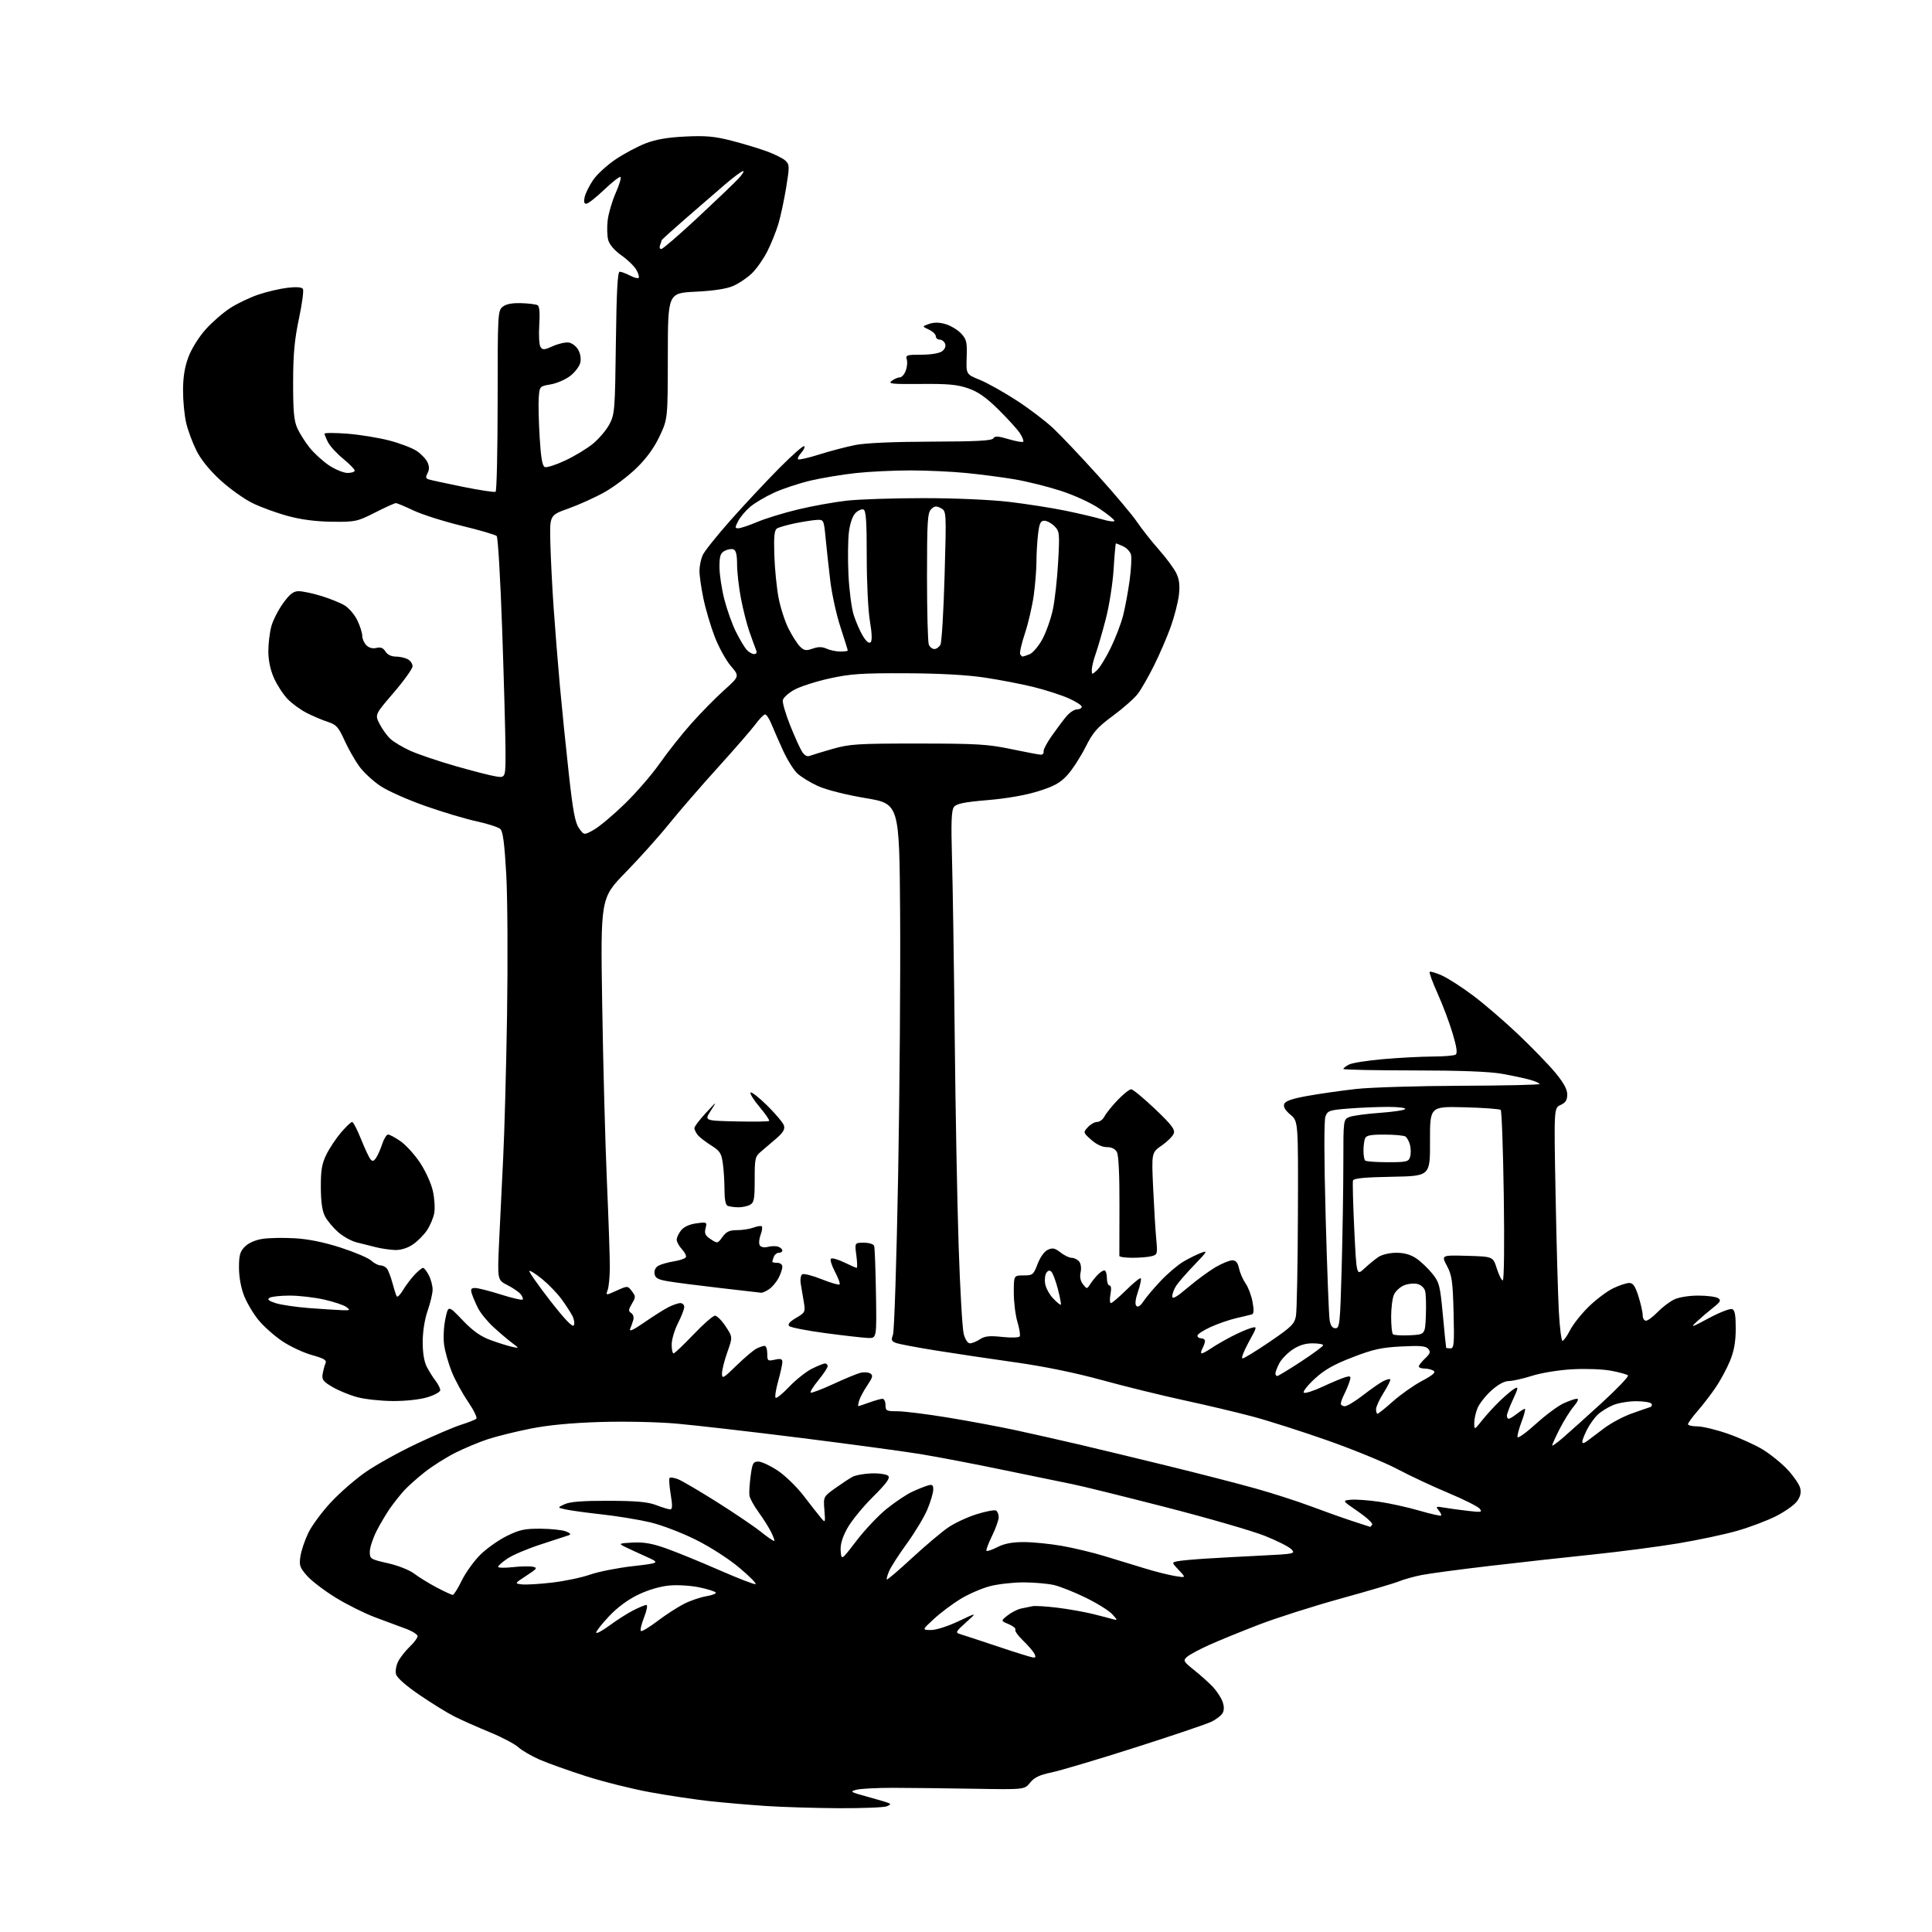 <?xml version="1.0" encoding="UTF-8" standalone="no"?>
<svg 
  version="1.1" 
  xmlns="http://www.w3.org/2000/svg" 
  xmlns:xlink="http://www.w3.org/1999/xlink" 
  xmlns:svg="http://www.w3.org/2000/svg"
  xmlns:rdf="http://www.w3.org/1999/02/22-rdf-syntax-ns#"
  xmlns:cc="http://creativecommons.org/ns#"
  xmlns:dc="http://purl.org/dc/elements/1.1/"
  viewBox="0 0 768 768"
  width="768"
  height="768"
>
<style>svg {background-color: white; }</style>"
<path stroke="none" fill="black" fill-rule="evenodd" d="M333.50,718.79C324.15,718.74 311.10,718.35 304.50,717.91C297.90,717.47 287.77,716.60 282.00,715.97C276.23,715.33 265.65,713.75 258.50,712.45C251.35,711.15 239.83,708.27 232.90,706.05C225.97,703.83 217.64,700.85 214.40,699.43C211.15,698.00 207.38,695.79 206.00,694.52C204.62,693.24 199.50,690.56 194.62,688.55C189.74,686.54 183.44,683.74 180.62,682.32C177.80,680.90 171.56,677.04 166.74,673.75C161.28,670.02 157.76,666.91 157.41,665.49C157.09,664.24 157.51,661.93 158.33,660.36C159.15,658.79 161.21,656.18 162.91,654.56C164.61,652.95 166.00,651.07 166.00,650.40C166.00,649.72 163.86,648.38 161.25,647.42C158.64,646.47 153.12,644.41 148.99,642.86C144.86,641.31 137.83,637.79 133.37,635.05C128.91,632.30 123.80,628.40 122.02,626.37C119.15,623.10 118.86,622.24 119.43,618.60C119.78,616.34 121.19,612.18 122.56,609.34C123.93,606.50 127.94,601.06 131.47,597.26C134.99,593.45 141.29,587.97 145.46,585.09C149.64,582.21 158.68,577.18 165.57,573.93C172.45,570.67 180.43,567.27 183.29,566.36C186.16,565.45 188.88,564.38 189.34,563.97C189.80,563.56 188.31,560.51 186.04,557.18C183.77,553.85 180.86,548.51 179.58,545.31C178.30,542.12 176.94,537.35 176.56,534.72C176.17,532.03 176.37,527.52 177.02,524.38C178.18,518.82 178.18,518.82 183.84,524.75C187.98,529.08 190.98,531.22 195.00,532.70C198.03,533.81 201.85,535.01 203.50,535.37C206.50,536.03 206.50,536.03 203.50,533.78C201.85,532.53 198.55,529.74 196.17,527.55C193.78,525.37 191.03,521.99 190.04,520.04C189.06,518.10 187.94,515.49 187.56,514.25C187.00,512.43 187.25,512.00 188.88,512.00C189.99,512.00 194.56,513.16 199.04,514.57C203.52,515.99 207.43,516.90 207.74,516.60C208.04,516.30 207.69,515.33 206.96,514.45C206.23,513.57 203.85,511.94 201.67,510.83C197.71,508.81 197.71,508.81 198.40,493.65C198.78,485.32 199.50,470.40 200.01,460.50C200.52,450.60 201.22,424.95 201.56,403.50C201.90,382.05 201.76,356.94 201.25,347.69C200.57,335.51 199.93,330.52 198.91,329.56C198.13,328.83 193.90,327.45 189.50,326.50C185.10,325.55 175.89,322.80 169.04,320.38C162.18,317.97 154.19,314.42 151.28,312.49C148.38,310.56 144.59,307.07 142.88,304.74C141.17,302.41 138.51,297.74 136.97,294.36C134.55,289.02 133.68,288.05 130.34,286.97C128.23,286.29 124.47,284.70 122.00,283.45C119.53,282.20 116.06,279.68 114.30,277.84C112.54,276.00 110.11,272.25 108.89,269.50C107.46,266.28 106.67,262.50 106.67,258.88C106.67,255.79 107.22,251.29 107.89,248.88C108.57,246.47 110.67,242.36 112.57,239.75C115.24,236.07 116.64,235.00 118.76,235.01C120.27,235.01 124.26,235.85 127.63,236.88C131.00,237.90 135.17,239.58 136.90,240.60C138.63,241.62 140.93,244.30 142.02,246.54C143.11,248.79 144.00,251.58 144.00,252.74C144.00,253.91 144.74,255.60 145.64,256.50C146.69,257.54 148.14,257.93 149.63,257.56C151.31,257.14 152.32,257.54 153.22,258.99C154.00,260.23 155.56,261.00 157.31,261.00C158.86,261.00 161.00,261.47 162.07,262.04C163.13,262.60 164.00,263.87 164.00,264.84C164.00,265.81 160.62,270.54 156.50,275.34C149.00,284.07 149.00,284.07 150.90,287.79C151.95,289.83 153.86,292.49 155.16,293.69C156.45,294.90 159.98,297.02 163.00,298.40C166.03,299.78 174.05,302.51 180.84,304.46C187.62,306.41 194.94,308.29 197.09,308.63C201.00,309.26 201.00,309.26 200.94,297.88C200.90,291.62 200.31,270.18 199.62,250.24C198.93,230.29 197.95,213.56 197.44,213.07C196.92,212.57 190.65,210.74 183.50,209.00C176.35,207.26 167.74,204.52 164.36,202.92C160.98,201.31 157.83,200.00 157.36,200.00C156.89,199.99 153.16,201.68 149.09,203.75C141.98,207.34 141.28,207.50 132.09,207.40C125.69,207.33 119.84,206.58 114.50,205.14C110.10,203.96 103.76,201.65 100.41,200.01C97.07,198.38 91.30,194.27 87.61,190.88C83.32,186.95 79.87,182.69 78.08,179.11C76.54,176.02 74.70,171.08 74.01,168.12C73.31,165.16 72.75,159.31 72.76,155.12C72.78,149.78 73.43,145.79 74.95,141.80C76.17,138.56 79.14,133.84 81.80,130.88C84.38,128.01 88.79,124.19 91.61,122.39C94.42,120.59 99.45,118.20 102.78,117.08C106.10,115.96 111.28,114.75 114.28,114.40C117.86,113.98 119.97,114.14 120.42,114.87C120.80,115.48 120.08,120.82 118.82,126.74C117.06,135.08 116.54,140.77 116.52,152.00C116.51,163.52 116.85,167.27 118.20,170.24C119.13,172.30 121.35,175.80 123.14,178.03C124.93,180.25 128.41,183.41 130.87,185.04C133.33,186.67 136.62,188.00 138.17,188.00C139.73,188.00 141.00,187.58 141.00,187.07C141.00,186.55 138.95,184.45 136.44,182.39C133.93,180.34 131.23,177.40 130.44,175.88C129.65,174.35 129.00,172.79 129.00,172.41C129.00,172.02 133.02,172.02 137.93,172.39C142.84,172.76 150.38,173.98 154.68,175.09C158.98,176.21 163.94,178.10 165.70,179.30C167.45,180.49 169.37,182.51 169.95,183.79C170.69,185.41 170.69,186.70 169.96,188.07C169.18,189.53 169.24,190.15 170.21,190.51C170.92,190.77 177.06,192.11 183.86,193.49C190.65,194.86 196.57,195.76 197.01,195.49C197.45,195.22 197.81,178.93 197.82,159.28C197.82,124.86 197.89,123.51 199.80,121.96C201.16,120.86 203.52,120.40 207.23,120.51C210.22,120.60 213.15,120.98 213.75,121.35C214.45,121.78 214.67,124.62 214.36,129.26C214.10,133.24 214.33,137.15 214.87,137.94C215.71,139.17 216.40,139.12 219.78,137.60C221.95,136.62 224.78,135.98 226.08,136.16C227.37,136.35 229.08,137.66 229.87,139.07C230.74,140.63 231.05,142.68 230.65,144.27C230.28,145.72 228.46,148.07 226.60,149.49C224.75,150.91 221.26,152.40 218.86,152.81C214.54,153.54 214.50,153.59 214.16,158.02C213.98,160.49 214.14,167.59 214.52,173.82C215.02,182.04 215.59,185.29 216.59,185.67C217.35,185.96 220.99,184.79 224.68,183.06C228.37,181.34 233.34,178.33 235.72,176.38C238.10,174.42 241.04,170.95 242.25,168.66C244.35,164.71 244.48,163.09 244.82,136.25C245.09,115.72 245.50,108.00 246.34,108.01C246.98,108.01 248.80,108.69 250.40,109.52C251.99,110.36 253.56,110.78 253.87,110.46C254.19,110.15 253.78,108.71 252.97,107.27C252.16,105.84 249.50,103.26 247.06,101.54C244.33,99.62 242.30,97.28 241.79,95.46C241.33,93.83 241.24,90.25 241.57,87.50C241.91,84.75 243.34,79.90 244.74,76.73C246.14,73.56 247.02,70.69 246.69,70.36C246.37,70.03 243.45,72.29 240.21,75.38C236.97,78.47 233.75,81.00 233.05,81.00C232.18,81.00 231.99,80.15 232.43,78.25C232.79,76.74 234.31,73.70 235.81,71.50C237.32,69.30 241.33,65.63 244.73,63.34C248.14,61.05 253.53,58.18 256.71,56.96C260.76,55.41 265.51,54.60 272.50,54.27C280.57,53.88 284.10,54.21 290.81,55.93C295.38,57.11 301.68,59.01 304.81,60.15C307.94,61.30 311.28,62.97 312.24,63.88C313.86,65.42 313.88,66.16 312.52,74.52C311.71,79.46 310.32,85.97 309.42,89.00C308.51,92.03 306.52,96.97 304.98,100.00C303.44,103.03 300.68,106.94 298.84,108.70C297.00,110.46 293.70,112.69 291.50,113.65C288.86,114.81 283.76,115.60 276.50,115.96C265.50,116.50 265.50,116.50 265.47,141.50C265.44,166.50 265.44,166.50 262.23,173.35C260.06,177.96 257.07,182.10 253.06,186.02C249.79,189.22 244.05,193.55 240.31,195.65C236.56,197.75 230.12,200.66 226.00,202.13C218.50,204.80 218.50,204.80 218.77,215.65C218.91,221.62 219.50,233.25 220.07,241.50C220.64,249.75 221.76,263.70 222.55,272.50C223.35,281.30 224.94,297.04 226.10,307.48C227.76,322.51 228.61,327.04 230.18,329.25C232.16,332.04 232.16,332.04 236.11,329.82C238.27,328.60 243.78,323.98 248.34,319.55C252.90,315.12 259.15,307.90 262.23,303.50C265.30,299.10 270.90,292.03 274.66,287.79C278.42,283.54 284.31,277.54 287.75,274.45C294.01,268.83 294.01,268.83 290.51,264.74C288.59,262.49 285.70,257.24 284.09,253.08C282.49,248.91 280.46,242.03 279.59,237.79C278.71,233.55 278.02,228.60 278.05,226.79C278.07,224.98 278.63,222.25 279.30,220.73C279.96,219.20 284.99,212.90 290.47,206.73C295.95,200.55 304.63,191.28 309.75,186.11C314.87,180.95 319.35,177.01 319.69,177.36C320.04,177.70 319.50,178.89 318.50,180.00C317.50,181.11 316.93,182.27 317.25,182.58C317.56,182.89 321.36,182.02 325.70,180.65C330.04,179.28 336.49,177.59 340.04,176.89C344.10,176.09 355.33,175.60 370.29,175.56C388.21,175.51 394.26,175.19 394.85,174.25C395.46,173.26 396.73,173.32 400.91,174.57C403.82,175.43 406.44,175.89 406.73,175.60C407.03,175.30 406.46,173.81 405.48,172.28C404.49,170.75 400.66,166.52 396.97,162.87C392.02,157.98 388.86,155.76 384.88,154.37C380.56,152.87 376.86,152.53 366.06,152.63C354.41,152.74 352.87,152.57 354.50,151.38C355.53,150.62 356.98,150.00 357.72,150.00C358.45,150.00 359.50,148.82 360.05,147.37C360.60,145.92 360.78,143.90 360.46,142.87C359.92,141.18 360.47,141.00 366.24,141.00C370.03,141.00 373.37,140.45 374.47,139.64C375.61,138.81 376.08,137.65 375.69,136.64C375.35,135.74 374.37,135.00 373.53,135.00C372.69,135.00 372.00,134.40 372.00,133.66C372.00,132.92 370.76,131.74 369.25,131.03C366.50,129.74 366.50,129.74 369.37,128.75C371.33,128.07 373.41,128.11 375.93,128.86C377.96,129.47 380.72,131.14 382.06,132.57C384.21,134.87 384.47,135.97 384.27,141.98C384.04,148.78 384.04,148.78 389.41,150.96C392.36,152.16 398.91,155.81 403.95,159.08C409.00,162.34 415.63,167.37 418.69,170.26C421.75,173.14 429.74,181.57 436.44,189.00C443.15,196.43 450.15,204.75 452.00,207.50C453.85,210.25 457.76,215.20 460.68,218.50C463.60,221.80 466.73,226.03 467.62,227.90C468.80,230.39 469.07,232.74 468.62,236.60C468.27,239.51 466.81,245.18 465.37,249.20C463.93,253.21 460.96,260.10 458.77,264.50C456.58,268.90 453.69,273.96 452.34,275.75C451.00,277.53 446.56,281.47 442.47,284.49C436.10,289.20 434.52,291.01 431.49,297.02C429.54,300.89 426.34,305.83 424.37,308.02C421.50,311.19 419.20,312.48 412.82,314.50C407.83,316.07 400.33,317.40 392.68,318.05C383.21,318.85 380.21,319.46 379.20,320.79C378.20,322.11 378.03,326.80 378.44,341.50C378.74,351.95 379.22,383.90 379.52,412.50C379.81,441.10 380.51,478.45 381.08,495.50C381.64,512.55 382.55,528.19 383.09,530.25C383.67,532.47 384.69,534.00 385.57,534.00C386.40,534.00 388.18,533.27 389.54,532.38C391.49,531.11 393.34,530.91 398.40,531.45C401.94,531.83 405.04,531.74 405.35,531.24C405.66,530.75 405.25,528.17 404.45,525.51C403.65,522.86 403.00,517.60 403.00,513.84C403.00,507.00 403.00,507.00 406.86,507.00C410.53,507.00 410.82,506.77 412.47,502.43C413.51,499.71 415.16,497.43 416.54,496.80C418.42,495.94 419.37,496.14 421.56,497.87C423.05,499.04 425.05,500.00 426.01,500.00C426.97,500.00 428.30,500.66 428.97,501.46C429.67,502.31 429.92,504.10 429.56,505.73C429.16,507.56 429.49,509.23 430.51,510.52C432.04,512.46 432.09,512.46 433.29,510.59C433.95,509.54 435.29,507.85 436.25,506.84C437.21,505.83 438.45,505.00 439.00,505.00C439.55,505.00 440.00,506.35 440.00,508.00C440.00,509.65 440.47,511.00 441.05,511.00C441.70,511.00 441.84,512.31 441.43,514.50C441.07,516.42 441.15,518.00 441.61,518.00C442.06,518.00 444.80,515.66 447.69,512.81C450.59,509.95 453.19,507.85 453.47,508.14C453.76,508.43 453.27,510.80 452.38,513.41C451.33,516.49 451.10,518.50 451.73,519.13C452.36,519.76 453.35,519.12 454.54,517.30C455.54,515.76 458.64,512.09 461.42,509.15C464.20,506.21 468.28,502.75 470.49,501.47C472.69,500.18 475.85,498.62 477.50,498.01C480.19,497.00 479.92,497.48 474.89,502.69C471.81,505.89 468.55,509.61 467.64,510.97C466.74,512.33 466.00,514.26 466.00,515.25C466.00,516.61 467.52,515.77 472.25,511.76C475.69,508.85 480.61,505.24 483.18,503.73C485.75,502.23 488.75,501.00 489.85,501.00C491.29,501.00 492.04,501.91 492.54,504.25C492.93,506.04 494.10,508.71 495.14,510.18C496.18,511.65 497.42,514.95 497.90,517.50C498.51,520.78 498.43,522.25 497.64,522.49C497.01,522.67 494.25,523.34 491.50,523.97C488.75,524.60 484.14,526.19 481.25,527.51C478.36,528.82 476.00,530.36 476.00,530.94C476.00,531.53 476.68,532.00 477.50,532.00C478.32,532.00 479.00,532.48 479.00,533.07C479.00,533.65 478.53,535.00 477.96,536.07C477.40,537.13 477.28,538.00 477.71,537.99C478.15,537.99 479.85,537.07 481.50,535.94C483.15,534.82 486.75,532.73 489.49,531.31C492.24,529.89 495.69,528.37 497.17,527.95C499.86,527.18 499.86,527.18 496.34,533.59C494.40,537.12 493.31,540.00 493.92,540.00C494.52,540.00 499.40,537.01 504.76,533.36C513.39,527.47 514.57,526.31 515.16,523.11C515.52,521.12 515.87,502.90 515.94,482.60C516.07,445.70 516.07,445.70 512.96,443.10C510.86,441.34 510.07,439.96 510.50,438.84C510.96,437.66 513.66,436.73 519.82,435.63C524.59,434.77 533.23,433.54 539.00,432.89C544.77,432.25 563.56,431.67 580.75,431.61C597.94,431.55 612.00,431.24 612.00,430.91C612.00,430.58 610.31,429.83 608.25,429.24C606.19,428.65 601.12,427.57 597.00,426.84C591.98,425.96 580.31,425.52 561.75,425.51C546.49,425.50 534.00,425.24 534.00,424.92C534.00,424.60 535.01,423.81 536.25,423.17C537.49,422.52 543.67,421.55 550.00,421.01C556.33,420.46 565.10,420.01 569.50,419.99C573.90,419.98 578.00,419.64 578.62,419.23C579.42,418.71 579.08,416.28 577.43,410.76C576.16,406.50 573.48,399.38 571.47,394.93C569.46,390.49 568.05,386.62 568.33,386.34C568.61,386.06 570.78,386.70 573.17,387.77C575.55,388.83 581.10,392.40 585.50,395.69C589.90,398.98 597.96,405.91 603.42,411.09C608.87,416.26 615.51,423.11 618.17,426.30C621.56,430.37 623.00,432.99 623.00,435.07C623.00,437.31 622.35,438.34 620.35,439.25C617.71,440.45 617.71,440.45 618.37,474.98C618.73,493.96 619.31,514.79 619.66,521.25C620.00,527.71 620.66,533.00 621.12,533.00C621.58,533.00 622.93,531.10 624.11,528.79C625.29,526.47 628.63,522.26 631.54,519.42C634.44,516.59 638.80,513.31 641.22,512.13C643.65,510.96 646.53,510.00 647.63,510.00C649.18,510.00 650.02,511.23 651.32,515.34C652.24,518.27 653.00,521.65 653.00,522.84C653.00,524.03 653.59,525.00 654.30,525.00C655.02,525.00 657.12,523.44 658.96,521.54C660.81,519.63 663.78,517.38 665.56,516.54C667.44,515.65 671.48,515.01 675.15,515.02C678.64,515.02 682.17,515.49 683.00,516.05C684.25,516.90 683.92,517.52 681.03,519.79C679.13,521.28 676.20,523.78 674.53,525.34C671.80,527.89 672.27,527.76 679.29,523.99C683.57,521.70 687.74,520.07 688.54,520.38C689.64,520.80 689.99,522.74 689.98,528.22C689.96,533.46 689.32,537.05 687.68,541.02C686.43,544.06 683.88,548.79 682.02,551.52C680.16,554.26 676.92,558.48 674.82,560.89C672.72,563.31 671.00,565.67 671.00,566.14C671.00,566.61 672.69,567.01 674.75,567.01C676.81,567.02 682.22,568.32 686.78,569.91C691.33,571.49 697.56,574.30 700.61,576.14C703.67,577.99 708.14,581.60 710.55,584.16C712.95,586.73 715.22,590.03 715.59,591.50C716.06,593.39 715.68,594.96 714.29,596.84C713.21,598.30 709.44,600.96 705.91,602.74C702.39,604.51 695.45,607.13 690.50,608.54C685.55,609.96 674.98,612.20 667.00,613.53C659.02,614.86 643.73,616.85 633.00,617.96C622.27,619.07 603.83,621.11 592.00,622.50C580.17,623.89 568.02,625.51 565.00,626.12C561.98,626.72 557.98,627.85 556.11,628.61C554.25,629.38 543.84,632.46 532.99,635.45C522.13,638.45 507.46,643.12 500.38,645.85C493.29,648.57 484.35,652.23 480.50,653.97C476.65,655.71 472.74,657.83 471.80,658.68C470.22,660.11 470.44,660.49 474.80,663.98C477.38,666.05 480.71,669.04 482.19,670.62C483.66,672.21 485.35,674.77 485.94,676.32C486.63,678.16 486.67,679.75 486.03,680.94C485.50,681.93 483.43,683.52 481.43,684.47C479.43,685.42 465.80,690.02 451.14,694.70C436.49,699.38 421.61,703.81 418.08,704.55C413.22,705.57 411.13,706.56 409.47,708.65C407.27,711.40 407.27,711.40 386.89,711.05C375.67,710.86 361.31,710.70 354.97,710.69C348.64,710.68 342.11,711.02 340.47,711.45C337.70,712.18 337.98,712.36 344.50,714.14C348.35,715.20 352.18,716.32 353.00,716.64C354.21,717.10 354.11,717.38 352.50,718.04C351.40,718.49 342.85,718.83 333.50,718.79zM410.79,658.91C411.71,658.97 411.80,658.51 411.12,657.25C410.59,656.29 408.57,653.97 406.62,652.09C404.67,650.22 403.32,648.30 403.61,647.82C403.90,647.35 402.72,646.36 400.97,645.63C397.80,644.30 397.80,644.30 400.56,642.13C402.08,640.93 404.49,639.71 405.91,639.42C407.34,639.12 409.36,638.70 410.42,638.49C411.48,638.27 415.98,638.55 420.42,639.10C424.86,639.65 431.20,640.78 434.50,641.60C437.80,642.43 441.40,643.36 442.50,643.68C444.32,644.20 444.29,644.02 442.11,641.66C440.80,640.24 436.05,637.28 431.56,635.09C427.07,632.89 421.40,630.64 418.95,630.07C416.50,629.51 411.11,629.04 406.96,629.02C402.81,629.01 396.77,629.69 393.54,630.53C390.30,631.37 385.06,633.64 381.88,635.57C378.70,637.50 373.94,641.07 371.30,643.50C366.50,647.92 366.50,647.92 370.03,647.96C372.07,647.98 376.71,646.50 381.03,644.46C388.50,640.91 388.50,640.91 384.00,644.93C380.00,648.50 379.72,649.01 381.50,649.53C382.60,649.85 389.35,652.07 396.50,654.46C403.65,656.86 410.08,658.86 410.79,658.91zM242.27,646.17C245.17,644.03 249.43,641.31 251.73,640.14C254.04,638.96 256.38,638.00 256.95,638.00C257.52,638.00 257.11,640.18 256.02,642.96C254.94,645.69 254.39,648.12 254.79,648.37C255.19,648.62 258.19,646.80 261.46,644.32C264.72,641.85 269.45,638.80 271.95,637.54C274.45,636.27 278.41,634.92 280.75,634.53C283.09,634.14 284.79,633.48 284.53,633.05C284.27,632.63 281.34,631.71 278.02,631.00C274.70,630.30 269.34,629.96 266.11,630.26C262.53,630.58 257.70,631.99 253.79,633.86C249.68,635.82 245.48,638.91 242.18,642.41C239.33,645.42 237.00,648.37 237.00,648.97C237.00,649.57 239.37,648.31 242.27,646.17zM179.98,634.00C180.41,634.00 182.03,631.42 183.57,628.26C185.12,625.11 188.44,620.49 190.95,618.01C193.47,615.53 198.21,612.18 201.48,610.57C206.52,608.08 208.58,607.64 214.96,607.69C219.11,607.72 223.62,608.21 225.00,608.77C226.84,609.53 227.10,609.94 226.00,610.32C225.18,610.61 220.21,612.23 214.97,613.93C209.72,615.63 203.76,618.16 201.72,619.55C199.67,620.94 198.00,622.42 198.00,622.84C198.00,623.26 200.56,623.32 203.69,622.98C206.83,622.63 210.43,622.55 211.70,622.79C213.80,623.19 213.56,623.54 209.26,626.35C204.50,629.46 204.50,629.46 207.46,629.82C209.08,630.01 214.51,629.69 219.51,629.10C224.51,628.51 231.28,627.09 234.55,625.94C237.82,624.79 245.45,623.27 251.50,622.58C262.50,621.31 262.50,621.31 256.50,618.62C253.20,617.14 249.41,615.39 248.08,614.72C245.87,613.61 246.18,613.47 251.54,613.19C255.92,612.97 259.29,613.55 264.79,615.51C268.85,616.95 278.29,620.81 285.77,624.08C293.25,627.36 299.81,629.90 300.33,629.72C300.86,629.55 297.96,626.61 293.90,623.20C289.63,619.62 282.27,614.89 276.50,612.02C271.00,609.28 262.87,606.18 258.43,605.14C253.99,604.09 245.44,602.69 239.43,602.02C233.42,601.36 226.93,600.47 225.00,600.05C221.50,599.29 221.50,599.29 224.50,597.92C226.62,596.95 231.77,596.56 242.00,596.59C253.11,596.63 257.52,597.03 260.88,598.32C263.28,599.24 265.78,600.00 266.43,600.00C267.31,600.00 267.36,598.50 266.61,594.02C266.07,590.73 265.87,587.79 266.17,587.49C266.48,587.19 267.96,587.41 269.48,587.99C270.99,588.57 277.91,592.62 284.86,597.00C291.81,601.37 299.74,606.74 302.47,608.93C305.20,611.11 307.60,612.74 307.79,612.54C307.99,612.35 307.38,610.68 306.44,608.84C305.51,607.00 303.27,603.48 301.47,601.00C299.68,598.52 298.07,595.60 297.91,594.50C297.75,593.40 297.96,589.91 298.38,586.75C299.06,581.65 299.40,581.00 301.43,581.00C302.69,581.00 306.15,582.60 309.11,584.56C312.07,586.52 316.75,591.06 319.50,594.65C322.25,598.23 325.31,602.14 326.31,603.33C328.10,605.47 328.12,605.43 327.71,600.24C327.29,594.98 327.29,594.98 331.96,591.62C334.53,589.78 337.65,587.72 338.89,587.06C340.13,586.39 343.58,585.78 346.54,585.69C349.51,585.61 352.45,586.05 353.08,586.68C353.95,587.55 352.42,589.64 346.87,595.17C342.82,599.20 338.24,604.86 336.69,607.75C334.74,611.39 333.97,614.11 334.19,616.64C334.50,620.28 334.50,620.28 340.50,612.43C343.80,608.11 349.19,602.42 352.47,599.77C355.76,597.13 360.26,594.11 362.47,593.07C364.69,592.03 367.51,590.89 368.75,590.53C370.63,589.97 371.00,590.25 370.98,592.18C370.96,593.46 369.92,596.98 368.66,600.00C367.39,603.02 363.74,609.10 360.55,613.50C357.35,617.90 354.16,622.85 353.45,624.50C352.75,626.15 352.33,627.66 352.53,627.87C352.74,628.07 357.21,624.26 362.47,619.39C367.74,614.53 374.18,609.08 376.78,607.29C379.37,605.49 384.52,603.08 388.21,601.93C391.90,600.77 395.39,600.12 395.96,600.47C396.53,600.83 397.00,602.02 397.00,603.12C397.00,604.22 395.80,607.57 394.34,610.57C392.87,613.56 391.89,616.22 392.15,616.49C392.42,616.75 394.39,616.08 396.53,614.98C399.24,613.60 402.41,613.00 406.96,613.00C410.56,613.00 417.34,613.68 422.04,614.50C426.74,615.32 434.39,617.15 439.04,618.57C443.69,619.99 450.88,622.18 455.00,623.44C459.13,624.71 464.53,626.07 467.00,626.48C471.50,627.22 471.50,627.22 468.61,624.16C465.73,621.11 465.73,621.11 468.11,620.61C469.43,620.34 474.55,619.87 479.50,619.56C484.45,619.25 494.47,618.71 501.77,618.35C514.41,617.73 514.96,617.62 513.42,615.92C512.54,614.94 507.78,612.52 502.85,610.55C497.92,608.58 480.08,603.41 463.20,599.08C446.31,594.74 429.80,590.66 426.50,590.02C423.20,589.37 410.99,586.86 399.36,584.44C387.74,582.01 372.61,579.12 365.76,578.00C358.90,576.89 337.36,573.98 317.90,571.54C298.43,569.10 276.44,566.57 269.04,565.92C261.35,565.24 248.27,564.97 238.54,565.27C227.16,565.62 217.98,566.50 210.88,567.91C205.05,569.07 197.41,570.96 193.93,572.10C190.44,573.25 184.62,575.68 181.00,577.50C177.37,579.33 171.95,582.75 168.95,585.10C165.95,587.46 162.24,590.76 160.70,592.44C159.16,594.12 156.64,597.30 155.09,599.50C153.54,601.70 151.08,605.85 149.63,608.72C148.19,611.59 147.00,615.25 147.00,616.86C147.00,619.67 147.28,619.85 154.17,621.40C158.27,622.33 162.77,624.11 164.68,625.57C166.52,626.97 170.54,629.44 173.61,631.06C176.69,632.68 179.55,634.00 179.98,634.00zM544.69,606.96C544.80,606.98 545.14,606.57 545.47,606.05C545.79,605.53 543.23,603.17 539.78,600.80C533.50,596.50 533.50,596.50 536.98,596.17C538.90,595.99 543.95,596.35 548.21,596.97C552.47,597.59 559.67,599.18 564.20,600.50C568.73,601.82 572.63,602.70 572.86,602.47C573.09,602.24 572.66,601.29 571.89,600.37C570.62,598.83 570.81,598.74 574.00,599.29C575.92,599.62 580.20,600.21 583.49,600.59C588.89,601.22 589.36,601.13 588.17,599.71C587.45,598.84 581.83,596.02 575.68,593.45C569.53,590.88 560.45,586.63 555.50,584.00C550.55,581.37 538.11,576.27 527.85,572.65C517.60,569.04 504.10,564.73 497.85,563.07C491.61,561.41 479.29,558.49 470.47,556.59C461.65,554.68 447.03,551.08 437.97,548.59C427.44,545.70 415.00,543.15 403.50,541.54C393.60,540.15 379.43,538.03 372.00,536.84C364.57,535.65 357.49,534.31 356.26,533.87C354.36,533.18 354.17,532.69 354.97,530.58C355.49,529.22 356.41,500.74 357.02,467.30C357.63,433.86 357.98,386.93 357.81,363.01C357.50,319.52 357.50,319.52 344.08,317.26C336.05,315.90 328.43,313.97 325.08,312.44C322.01,311.04 318.31,308.75 316.86,307.36C315.41,305.97 312.86,301.84 311.19,298.17C309.52,294.50 307.47,289.81 306.63,287.75C305.79,285.69 304.67,284.00 304.14,284.00C303.61,284.00 301.90,285.74 300.34,287.86C298.78,289.98 292.04,297.74 285.36,305.11C278.69,312.47 269.96,322.55 265.97,327.50C261.99,332.45 254.22,341.11 248.72,346.75C238.71,357.00 238.71,357.00 239.39,399.75C239.76,423.26 240.60,454.88 241.27,470.00C241.93,485.12 242.45,500.43 242.42,504.00C242.39,507.57 242.01,511.51 241.57,512.75C240.76,515.01 240.76,515.01 245.13,513.04C249.50,511.07 249.50,511.07 251.17,513.26C252.74,515.30 252.74,515.64 251.18,518.27C249.79,520.63 249.74,521.22 250.90,521.94C251.66,522.41 252.05,523.63 251.76,524.65C251.47,525.67 250.89,527.31 250.48,528.31C249.99,529.51 251.88,528.63 256.12,525.68C259.63,523.25 263.94,520.52 265.70,519.63C267.46,518.73 269.60,518.00 270.45,518.00C271.30,518.00 272.00,518.69 272.00,519.53C272.00,520.38 270.88,523.29 269.50,526.00C268.13,528.71 267.00,532.52 267.00,534.47C267.00,536.41 267.34,538.00 267.75,538.00C268.16,538.00 271.72,534.63 275.65,530.50C279.58,526.38 283.44,523.00 284.22,523.00C285.00,523.00 286.91,524.91 288.45,527.25C291.26,531.50 291.26,531.50 289.13,537.50C287.96,540.80 287.00,544.61 287.00,545.97C287.00,548.23 287.48,547.97 292.75,542.83C295.91,539.75 299.48,536.73 300.68,536.11C301.89,535.50 303.35,535.00 303.93,535.00C304.52,535.00 305.00,536.39 305.00,538.08C305.00,540.98 305.17,541.12 308.00,540.50C310.35,539.98 311.00,540.18 311.00,541.44C311.00,542.31 310.25,545.72 309.34,549.02C308.42,552.31 307.96,555.29 308.31,555.64C308.66,555.99 311.10,554.02 313.72,551.25C316.35,548.49 320.39,545.28 322.71,544.11C325.03,542.95 327.39,542.00 327.96,542.00C328.53,542.00 329.00,542.49 329.00,543.08C329.00,543.68 327.36,546.16 325.36,548.61C323.36,551.05 321.95,553.29 322.24,553.57C322.53,553.86 326.55,552.34 331.17,550.21C335.80,548.07 340.69,546.04 342.05,545.70C343.41,545.36 345.16,545.48 345.95,545.97C347.13,546.70 346.93,547.50 344.79,550.68C343.36,552.78 341.90,555.51 341.53,556.75C341.17,557.99 341.01,558.99 341.18,558.98C341.36,558.98 343.30,558.32 345.50,557.53C347.70,556.74 350.06,556.07 350.75,556.04C351.44,556.02 352.00,557.12 352.00,558.50C352.00,560.82 352.35,561.00 356.78,561.00C359.42,561.00 368.42,562.12 376.80,563.50C385.17,564.87 397.31,567.14 403.76,568.53C410.22,569.93 421.35,572.44 428.50,574.11C435.65,575.78 451.62,579.63 464.00,582.66C476.38,585.69 492.12,589.74 499.00,591.67C505.88,593.59 515.77,596.78 521.00,598.75C526.23,600.71 533.65,603.36 537.50,604.62C541.35,605.88 544.59,606.93 544.69,606.96zM621.25,571.57C623.59,569.56 630.53,563.32 636.68,557.71C642.83,552.09 647.54,547.16 647.14,546.75C646.74,546.34 643.73,545.50 640.45,544.89C637.13,544.26 630.31,544.01 625.00,544.31C619.62,544.61 612.68,545.74 609.00,546.91C605.42,548.04 601.26,548.98 599.75,548.99C598.00,549.00 595.51,550.35 592.85,552.75C590.56,554.81 588.09,557.95 587.35,559.72C586.61,561.49 586.02,564.19 586.03,565.72C586.07,568.50 586.07,568.50 589.25,564.50C591.00,562.30 594.24,558.77 596.46,556.66C598.68,554.55 601.27,552.40 602.21,551.90C603.63,551.13 603.51,551.86 601.47,556.24C600.12,559.13 599.02,562.06 599.01,562.75C599.00,563.44 599.34,563.99 599.75,563.98C600.16,563.97 601.62,563.08 603.00,562.00C604.38,560.92 605.79,560.03 606.15,560.02C606.51,560.01 605.93,562.31 604.86,565.12C603.79,567.94 603.07,570.71 603.26,571.28C603.45,571.85 606.73,569.48 610.55,566.01C614.37,562.54 619.30,558.88 621.50,557.87C623.70,556.87 626.10,556.03 626.84,556.02C627.67,556.01 627.18,557.19 625.53,559.15C624.07,560.88 621.56,564.92 619.94,568.12C618.32,571.32 617.00,574.23 617.00,574.59C617.00,574.94 618.91,573.59 621.25,571.57zM630.86,572.87C631.88,572.12 634.91,569.83 637.61,567.79C640.30,565.75 645.20,563.12 648.50,561.94C651.80,560.76 655.09,559.62 655.81,559.40C656.54,559.19 656.85,558.56 656.50,558.01C656.16,557.45 653.42,557.00 650.41,557.00C647.40,557.00 643.27,557.70 641.23,558.55C639.19,559.40 636.46,561.09 635.17,562.30C633.87,563.51 631.95,566.17 630.90,568.21C629.86,570.25 629.00,572.44 629.00,573.08C629.00,573.89 629.57,573.82 630.86,572.87zM547.59,562.00C547.91,562.00 550.66,559.79 553.70,557.08C556.73,554.38 561.92,550.72 565.22,548.96C569.59,546.64 570.86,545.52 569.86,544.90C569.11,544.42 567.49,544.02 566.25,544.02C565.01,544.01 564.00,543.63 564.00,543.17C564.00,542.72 565.12,541.30 566.49,540.01C568.50,538.12 568.75,537.40 567.76,536.21C566.80,535.05 564.60,534.85 557.03,535.24C549.10,535.65 545.84,536.37 537.62,539.55C530.17,542.42 526.49,544.52 522.62,548.08C519.81,550.68 517.85,553.16 518.27,553.59C518.69,554.02 522.07,552.96 525.77,551.23C529.47,549.50 533.56,547.80 534.85,547.44C536.95,546.87 537.12,547.05 536.47,549.15C536.07,550.44 535.13,552.72 534.37,554.20C533.62,555.69 533.00,557.37 533.00,557.95C533.00,558.53 533.71,559.00 534.58,559.00C535.46,559.00 538.72,557.03 541.83,554.62C544.95,552.20 548.55,549.69 549.84,549.03C551.12,548.38 552.38,548.05 552.64,548.30C552.89,548.56 551.73,550.93 550.05,553.58C548.37,556.23 547.00,559.20 547.00,560.20C547.00,561.19 547.27,562.00 547.59,562.00zM156.07,556.93C151.36,556.90 145.04,556.21 142.02,555.40C139.01,554.59 134.58,552.77 132.18,551.36C128.43,549.17 127.87,548.42 128.26,546.15C128.51,544.69 129.02,542.79 129.40,541.93C129.94,540.67 128.82,540.00 123.94,538.64C120.56,537.70 115.23,535.19 112.10,533.07C108.97,530.94 104.75,527.19 102.74,524.72C100.72,522.26 98.15,517.92 97.03,515.09C95.79,511.92 95.00,507.60 95.00,503.92C95.00,498.93 95.40,497.51 97.37,495.53C98.84,494.07 101.54,492.89 104.43,492.46C107.01,492.07 112.80,491.97 117.31,492.24C122.71,492.56 128.90,493.83 135.50,495.97C141.00,497.75 146.43,500.06 147.56,501.10C148.70,502.15 150.33,503.00 151.19,503.00C152.05,503.00 153.22,503.56 153.78,504.25C154.34,504.94 155.34,507.52 156.00,510.00C156.66,512.48 157.43,514.87 157.71,515.33C157.99,515.79 159.12,514.67 160.21,512.83C161.31,511.00 163.37,508.26 164.79,506.75C166.21,505.24 167.73,504.00 168.16,504.00C168.59,504.00 169.64,505.33 170.47,506.95C171.31,508.57 171.99,511.16 171.97,512.70C171.95,514.24 171.06,517.98 170.00,521.00C168.84,524.30 168.05,529.22 168.03,533.30C168.01,537.69 168.58,541.23 169.64,543.30C170.54,545.06 172.12,547.57 173.14,548.88C174.16,550.20 175.00,551.87 175.00,552.60C175.00,553.33 172.68,554.61 169.82,555.46C166.80,556.36 161.06,556.97 156.07,556.93zM507.70,547.00C508.08,547.00 512.35,544.41 517.18,541.25C522.01,538.09 525.98,535.16 525.98,534.75C525.99,534.34 524.08,534.00 521.73,534.00C518.81,534.00 516.29,534.80 513.74,536.53C511.70,537.92 509.34,540.37 508.51,541.98C507.68,543.59 507.00,545.37 507.00,545.95C507.00,546.53 507.31,547.00 507.70,547.00zM576.59,536.00C577.99,536.00 578.14,534.28 577.82,521.75C577.50,509.30 577.17,506.96 575.19,503.21C572.92,498.93 572.92,498.93 583.21,499.21C593.50,499.50 593.50,499.50 595.00,504.24C595.83,506.85 596.90,508.99 597.38,508.99C597.89,509.00 598.06,494.62 597.78,475.47C597.51,457.04 596.96,441.62 596.56,441.22C596.16,440.83 589.66,440.35 582.12,440.16C568.41,439.82 568.41,439.82 568.45,453.66C568.50,467.50 568.50,467.50 553.35,467.78C542.46,467.97 538.09,468.40 537.83,469.28C537.63,469.95 537.87,478.75 538.35,488.83C539.24,507.16 539.24,507.16 542.37,504.23C544.09,502.62 546.61,500.56 547.97,499.65C549.38,498.71 552.44,498.00 555.07,498.00C558.23,498.00 560.76,498.72 563.01,500.25C564.83,501.49 567.68,504.19 569.34,506.26C572.16,509.76 572.46,510.94 573.56,522.76C574.21,529.77 574.80,535.61 574.87,535.75C574.94,535.89 575.72,536.00 576.59,536.00zM345.00,531.86C343.07,531.78 335.48,530.92 328.13,529.94C320.78,528.96 314.30,527.70 313.73,527.13C313.03,526.43 313.89,525.41 316.46,523.89C320.08,521.75 320.19,521.52 319.53,517.59C319.14,515.34 318.60,512.09 318.32,510.37C318.03,508.61 318.29,506.94 318.91,506.55C319.52,506.18 322.98,507.06 326.61,508.51C330.23,509.95 333.44,510.89 333.74,510.59C334.05,510.28 333.23,508.03 331.93,505.57C330.63,503.12 329.89,500.77 330.30,500.36C330.71,499.96 333.07,500.61 335.55,501.81C338.03,503.02 340.28,504.00 340.56,504.00C340.84,504.00 340.77,501.75 340.41,499.00C339.74,494.00 339.74,494.00 343.40,494.00C345.44,494.00 347.25,494.56 347.49,495.25C347.73,495.94 348.05,504.49 348.21,514.25C348.50,532.00 348.50,532.00 345.00,531.86zM560.46,530.79C566.50,530.50 566.50,530.50 566.80,523.01C566.96,518.89 566.84,514.51 566.53,513.28C566.21,511.97 564.92,510.77 563.47,510.40C562.09,510.06 559.68,510.30 558.11,510.95C556.54,511.60 554.75,513.25 554.13,514.61C553.51,515.98 553.00,519.92 553.00,523.38C553.00,526.84 553.32,529.99 553.71,530.38C554.10,530.77 557.14,530.95 560.46,530.79zM228.08,526.86C228.51,526.18 228.25,524.47 227.52,523.06C226.78,521.65 224.84,518.66 223.19,516.40C221.55,514.15 218.12,510.60 215.58,508.51C213.03,506.42 210.72,504.95 210.44,505.23C210.16,505.51 213.84,510.77 218.62,516.93C224.43,524.40 227.57,527.70 228.08,526.86zM530.89,528.00C532.54,528.00 532.73,526.17 533.34,503.84C533.70,490.55 534.00,471.86 534.00,462.31C534.00,444.95 534.00,444.95 536.51,443.99C537.90,443.47 543.31,442.74 548.55,442.37C553.78,442.00 558.30,441.32 558.59,440.85C558.88,440.38 555.83,440.00 551.81,440.01C547.79,440.01 540.75,440.30 536.17,440.66C528.49,441.26 527.76,441.51 526.89,443.79C526.30,445.35 526.33,460.24 526.97,483.88C527.54,504.57 528.25,522.96 528.55,524.75C528.92,527.01 529.64,528.00 530.89,528.00zM136.00,520.82C139.17,520.93 139.33,520.81 137.69,519.56C136.69,518.81 132.70,517.47 128.82,516.59C124.93,515.72 118.77,515.01 115.13,515.02C111.48,515.02 107.88,515.42 107.13,515.90C106.13,516.53 106.78,517.10 109.52,518.00C111.58,518.69 117.60,519.57 122.88,519.98C128.17,520.38 134.07,520.76 136.00,520.82zM421.70,518.63C421.89,518.44 421.36,515.66 420.53,512.45C419.69,509.23 418.54,506.14 417.96,505.56C417.23,504.83 416.62,504.97 415.93,506.01C415.39,506.83 415.19,508.83 415.49,510.46C415.79,512.09 417.23,514.68 418.69,516.20C420.16,517.73 421.51,518.82 421.70,518.63zM302.53,513.88C301.96,513.81 294.52,512.95 286.00,511.97C277.48,510.99 268.25,509.80 265.50,509.32C261.47,508.63 260.44,508.04 260.19,506.30C260.00,504.96 260.61,503.74 261.81,503.10C262.88,502.53 265.62,501.77 267.90,501.40C270.18,501.04 272.31,500.31 272.63,499.79C272.95,499.28 272.26,497.84 271.10,496.61C269.95,495.38 269.00,493.66 269.00,492.80C269.00,491.93 269.79,490.24 270.76,489.05C271.87,487.68 274.12,486.66 276.81,486.30C281.02,485.73 281.09,485.77 280.47,488.28C279.95,490.34 280.35,491.19 282.53,492.61C285.21,494.37 285.27,494.36 287.20,491.69C288.75,489.57 289.99,489.00 293.02,489.00C295.14,489.00 298.09,488.54 299.57,487.97C301.06,487.41 302.53,487.20 302.84,487.51C303.15,487.82 302.92,489.36 302.33,490.93C301.74,492.51 301.60,494.35 302.02,495.03C302.49,495.79 303.76,496.03 305.31,495.64C306.70,495.29 308.55,495.27 309.42,495.61C310.29,495.94 311.00,496.62 311.00,497.11C311.00,497.60 310.37,498.00 309.61,498.00C308.84,498.00 307.94,498.71 307.61,499.58C307.27,500.45 307.00,501.35 307.00,501.58C307.00,501.81 307.90,502.00 309.00,502.00C310.14,502.00 311.00,502.67 311.00,503.55C311.00,504.40 310.33,506.40 309.51,507.99C308.68,509.58 307.01,511.58 305.78,512.44C304.56,513.30 303.09,513.94 302.53,513.88zM450.25,499.99C447.36,499.99 444.98,499.66 444.96,499.25C444.94,498.84 444.96,489.84 445.00,479.25C445.05,467.32 444.67,459.25 444.00,458.00C443.30,456.69 441.91,456.00 439.98,456.00C438.14,456.00 435.81,454.91 433.78,453.09C430.56,450.22 430.54,450.16 432.42,448.09C433.46,446.94 435.12,446.00 436.12,446.00C437.12,446.00 438.45,444.99 439.08,443.75C439.72,442.51 442.07,439.59 444.32,437.25C446.58,434.91 448.97,433.00 449.65,433.00C450.33,433.00 454.57,436.50 459.08,440.78C465.59,446.96 467.14,448.96 466.61,450.53C466.24,451.61 464.09,453.77 461.84,455.33C457.75,458.16 457.75,458.16 458.40,472.33C458.76,480.12 459.31,489.25 459.63,492.61C460.17,498.39 460.08,498.75 457.85,499.34C456.56,499.69 453.14,499.98 450.25,499.99zM157.10,496.90C155.12,496.84 151.70,496.35 149.50,495.80C147.30,495.26 143.81,494.39 141.74,493.86C139.67,493.34 136.38,491.52 134.44,489.81C132.49,488.10 130.15,485.31 129.24,483.60C128.09,481.44 127.57,477.93 127.54,472.00C127.51,465.14 127.94,462.62 129.75,458.92C130.99,456.41 133.62,452.47 135.58,450.17C137.55,447.88 139.52,446.00 139.97,446.00C140.42,446.00 142.00,449.04 143.49,452.75C144.97,456.46 146.66,460.07 147.23,460.77C148.06,461.78 148.53,461.68 149.50,460.27C150.17,459.30 151.26,456.81 151.94,454.75C152.61,452.69 153.66,451.00 154.27,451.00C154.89,451.00 157.11,452.19 159.21,453.65C161.31,455.10 164.79,458.93 166.95,462.16C169.11,465.40 171.40,470.42 172.06,473.39C172.73,476.35 172.97,480.34 172.61,482.27C172.25,484.20 170.94,487.28 169.70,489.11C168.46,490.95 165.93,493.48 164.08,494.73C161.99,496.13 159.33,496.96 157.10,496.90zM293.32,479.92C291.77,479.88 289.94,479.62 289.25,479.34C288.45,479.02 288.00,476.74 288.00,473.06C288.00,469.88 287.71,465.16 287.35,462.56C286.78,458.41 286.21,457.53 282.60,455.26C280.35,453.83 277.95,451.96 277.28,451.09C276.61,450.21 276.05,449.02 276.03,448.44C276.01,447.85 278.06,445.15 280.57,442.44C285.05,437.60 285.09,437.58 282.56,441.50C279.97,445.50 279.97,445.50 292.62,445.78C299.58,445.94 305.48,445.85 305.74,445.59C306.00,445.33 304.30,442.84 301.95,440.05C299.60,437.27 297.99,434.68 298.36,434.30C298.74,433.92 301.74,436.28 305.03,439.53C308.32,442.78 311.29,446.33 311.63,447.41C312.09,448.86 311.32,450.19 308.74,452.44C306.81,454.12 304.06,456.48 302.62,457.67C300.15,459.73 300.00,460.36 300.00,468.89C300.00,476.80 299.76,478.06 298.07,478.96C297.00,479.53 294.86,479.96 293.32,479.92zM551.60,462.00C559.08,462.00 559.93,461.80 560.52,459.93C560.88,458.79 560.88,456.66 560.51,455.19C560.14,453.72 559.31,452.18 558.67,451.78C558.03,451.37 554.29,451.02 550.36,451.02C544.76,451.00 543.08,451.34 542.61,452.58C542.27,453.45 542.00,455.63 542.00,457.42C542.00,459.20 542.30,460.97 542.67,461.33C543.03,461.70 547.05,462.00 551.60,462.00zM321.90,300.46C322.78,300.12 326.88,298.87 331.00,297.69C337.81,295.76 340.93,295.56 365.00,295.57C388.44,295.58 392.71,295.84 402.00,297.79C407.77,299.00 413.08,300.00 413.79,300.00C414.51,300.00 414.97,299.44 414.84,298.75C414.70,298.06 416.14,295.29 418.04,292.59C419.94,289.89 422.55,286.40 423.84,284.84C425.13,283.28 427.04,282.00 428.09,282.00C429.14,282.00 430.00,281.53 430.00,280.94C430.00,280.36 427.64,278.85 424.75,277.57C421.86,276.29 415.68,274.30 411.00,273.13C406.32,271.96 397.55,270.27 391.50,269.36C384.24,268.27 373.53,267.69 360.00,267.63C342.55,267.56 338.05,267.87 329.76,269.69C324.41,270.87 318.11,272.89 315.78,274.18C313.44,275.47 311.37,277.34 311.18,278.33C310.98,279.32 312.30,283.81 314.09,288.32C315.89,292.82 318.02,297.54 318.83,298.80C319.78,300.30 320.86,300.88 321.90,300.46zM436.04,266.46C437.16,265.45 439.63,261.44 441.52,257.56C443.42,253.68 445.63,247.89 446.45,244.69C447.26,241.50 448.42,235.24 449.03,230.79C449.64,226.33 449.89,221.71 449.59,220.51C449.29,219.32 447.89,217.82 446.48,217.17C445.06,216.53 443.77,216.00 443.60,216.00C443.44,216.00 443.02,220.61 442.68,226.25C442.33,231.89 440.94,240.78 439.58,246.00C438.23,251.22 436.41,257.47 435.56,259.88C434.70,262.28 434.00,265.16 434.00,266.28C434.00,268.26 434.05,268.26 436.04,266.46zM406.49,261.00C406.70,261.00 407.93,260.60 409.22,260.11C410.51,259.61 412.80,256.94 414.33,254.14C415.85,251.35 417.74,246.01 418.53,242.28C419.32,238.55 420.26,230.05 420.63,223.39C421.26,211.89 421.18,211.18 419.14,209.14C417.97,207.97 416.16,207.00 415.14,207.00C413.64,207.00 413.16,208.02 412.65,212.25C412.30,215.14 412.01,220.05 412.01,223.18C412.00,226.30 411.52,232.38 410.93,236.68C410.33,240.98 408.75,247.79 407.41,251.82C406.07,255.84 405.23,259.56 405.54,260.07C405.86,260.58 406.29,261.00 406.49,261.00zM299.76,260.00C300.75,260.00 300.99,259.44 300.50,258.25C300.11,257.29 298.95,254.09 297.92,251.15C296.88,248.21 295.36,242.20 294.52,237.79C293.68,233.38 293.00,227.34 293.00,224.36C293.00,220.59 292.57,218.77 291.58,218.39C290.80,218.09 289.22,218.35 288.08,218.96C286.37,219.87 286.00,221.03 286.00,225.38C286.00,228.29 286.87,234.08 287.93,238.24C289.00,242.40 291.07,248.21 292.55,251.15C294.02,254.09 295.92,257.29 296.77,258.25C297.62,259.21 298.96,260.00 299.76,260.00zM323.04,257.84C325.31,257.05 326.83,257.06 328.63,257.88C329.98,258.49 332.42,259.00 334.05,259.00C335.67,259.00 337.00,258.82 337.00,258.59C337.00,258.36 335.69,254.18 334.10,249.30C332.50,244.41 330.68,236.16 330.06,230.96C329.44,225.76 328.60,218.12 328.20,214.00C327.47,206.50 327.47,206.50 324.48,206.69C322.84,206.80 318.97,207.41 315.88,208.05C312.80,208.69 309.65,209.60 308.88,210.07C307.82,210.73 307.57,213.20 307.81,220.70C307.98,226.07 308.74,233.69 309.49,237.63C310.25,241.57 312.04,247.11 313.47,249.93C314.90,252.76 316.94,255.94 318.00,257.00C319.63,258.63 320.39,258.76 323.04,257.84zM371.43,258.00C372.26,258.00 373.34,257.21 373.85,256.25C374.35,255.29 375.09,242.95 375.49,228.84C376.22,203.19 376.22,203.19 373.99,202.00C372.17,201.02 371.47,201.10 370.13,202.44C368.71,203.86 368.50,207.29 368.50,229.29C368.50,243.15 368.82,255.29 369.22,256.25C369.61,257.21 370.61,258.00 371.43,258.00zM346.10,255.30C346.73,254.67 346.62,251.70 345.80,246.92C345.09,242.76 344.54,231.48 344.54,221.27C344.55,207.24 344.25,202.93 343.25,202.54C342.54,202.27 341.10,202.90 340.06,203.94C338.90,205.10 337.89,208.03 337.46,211.48C337.07,214.59 336.98,222.16 337.27,228.32C337.55,234.47 338.50,241.75 339.37,244.50C340.25,247.25 341.91,251.02 343.05,252.88C344.39,255.07 345.48,255.92 346.10,255.30zM293.50,210.00C294.36,210.00 297.76,208.86 301.07,207.47C304.37,206.08 311.67,203.84 317.29,202.50C322.90,201.15 331.55,199.59 336.50,199.03C341.45,198.47 355.18,198.02 367.00,198.02C379.68,198.02 393.67,198.63 401.11,199.50C408.05,200.32 418.14,201.90 423.54,203.01C428.94,204.12 435.52,205.67 438.18,206.46C440.83,207.25 443.00,207.50 443.00,207.03C443.00,206.55 440.26,204.34 436.92,202.10C433.40,199.75 426.85,196.76 421.39,195.02C416.20,193.35 408.02,191.33 403.22,190.52C398.43,189.71 389.84,188.59 384.14,188.03C378.45,187.46 368.42,187.00 361.85,187.00C355.29,187.00 345.55,187.47 340.21,188.05C334.87,188.63 326.81,189.97 322.29,191.02C317.78,192.08 311.25,194.23 307.79,195.81C304.33,197.38 300.02,199.93 298.21,201.46C296.41,202.99 294.26,205.53 293.44,207.12C292.11,209.70 292.11,210.00 293.50,210.00zM262.86,99.00C263.45,99.00 269.91,93.43 277.22,86.62C284.52,79.81 291.82,72.84 293.44,71.12C295.05,69.40 295.93,68.00 295.40,68.00C294.86,68.00 291.66,70.36 288.29,73.25C284.92,76.14 277.85,82.25 272.58,86.84C267.31,91.42 263.00,95.33 263.00,95.51C263.00,95.69 262.73,96.55 262.39,97.42C262.06,98.29 262.27,99.00 262.86,99.00z" />

</svg>